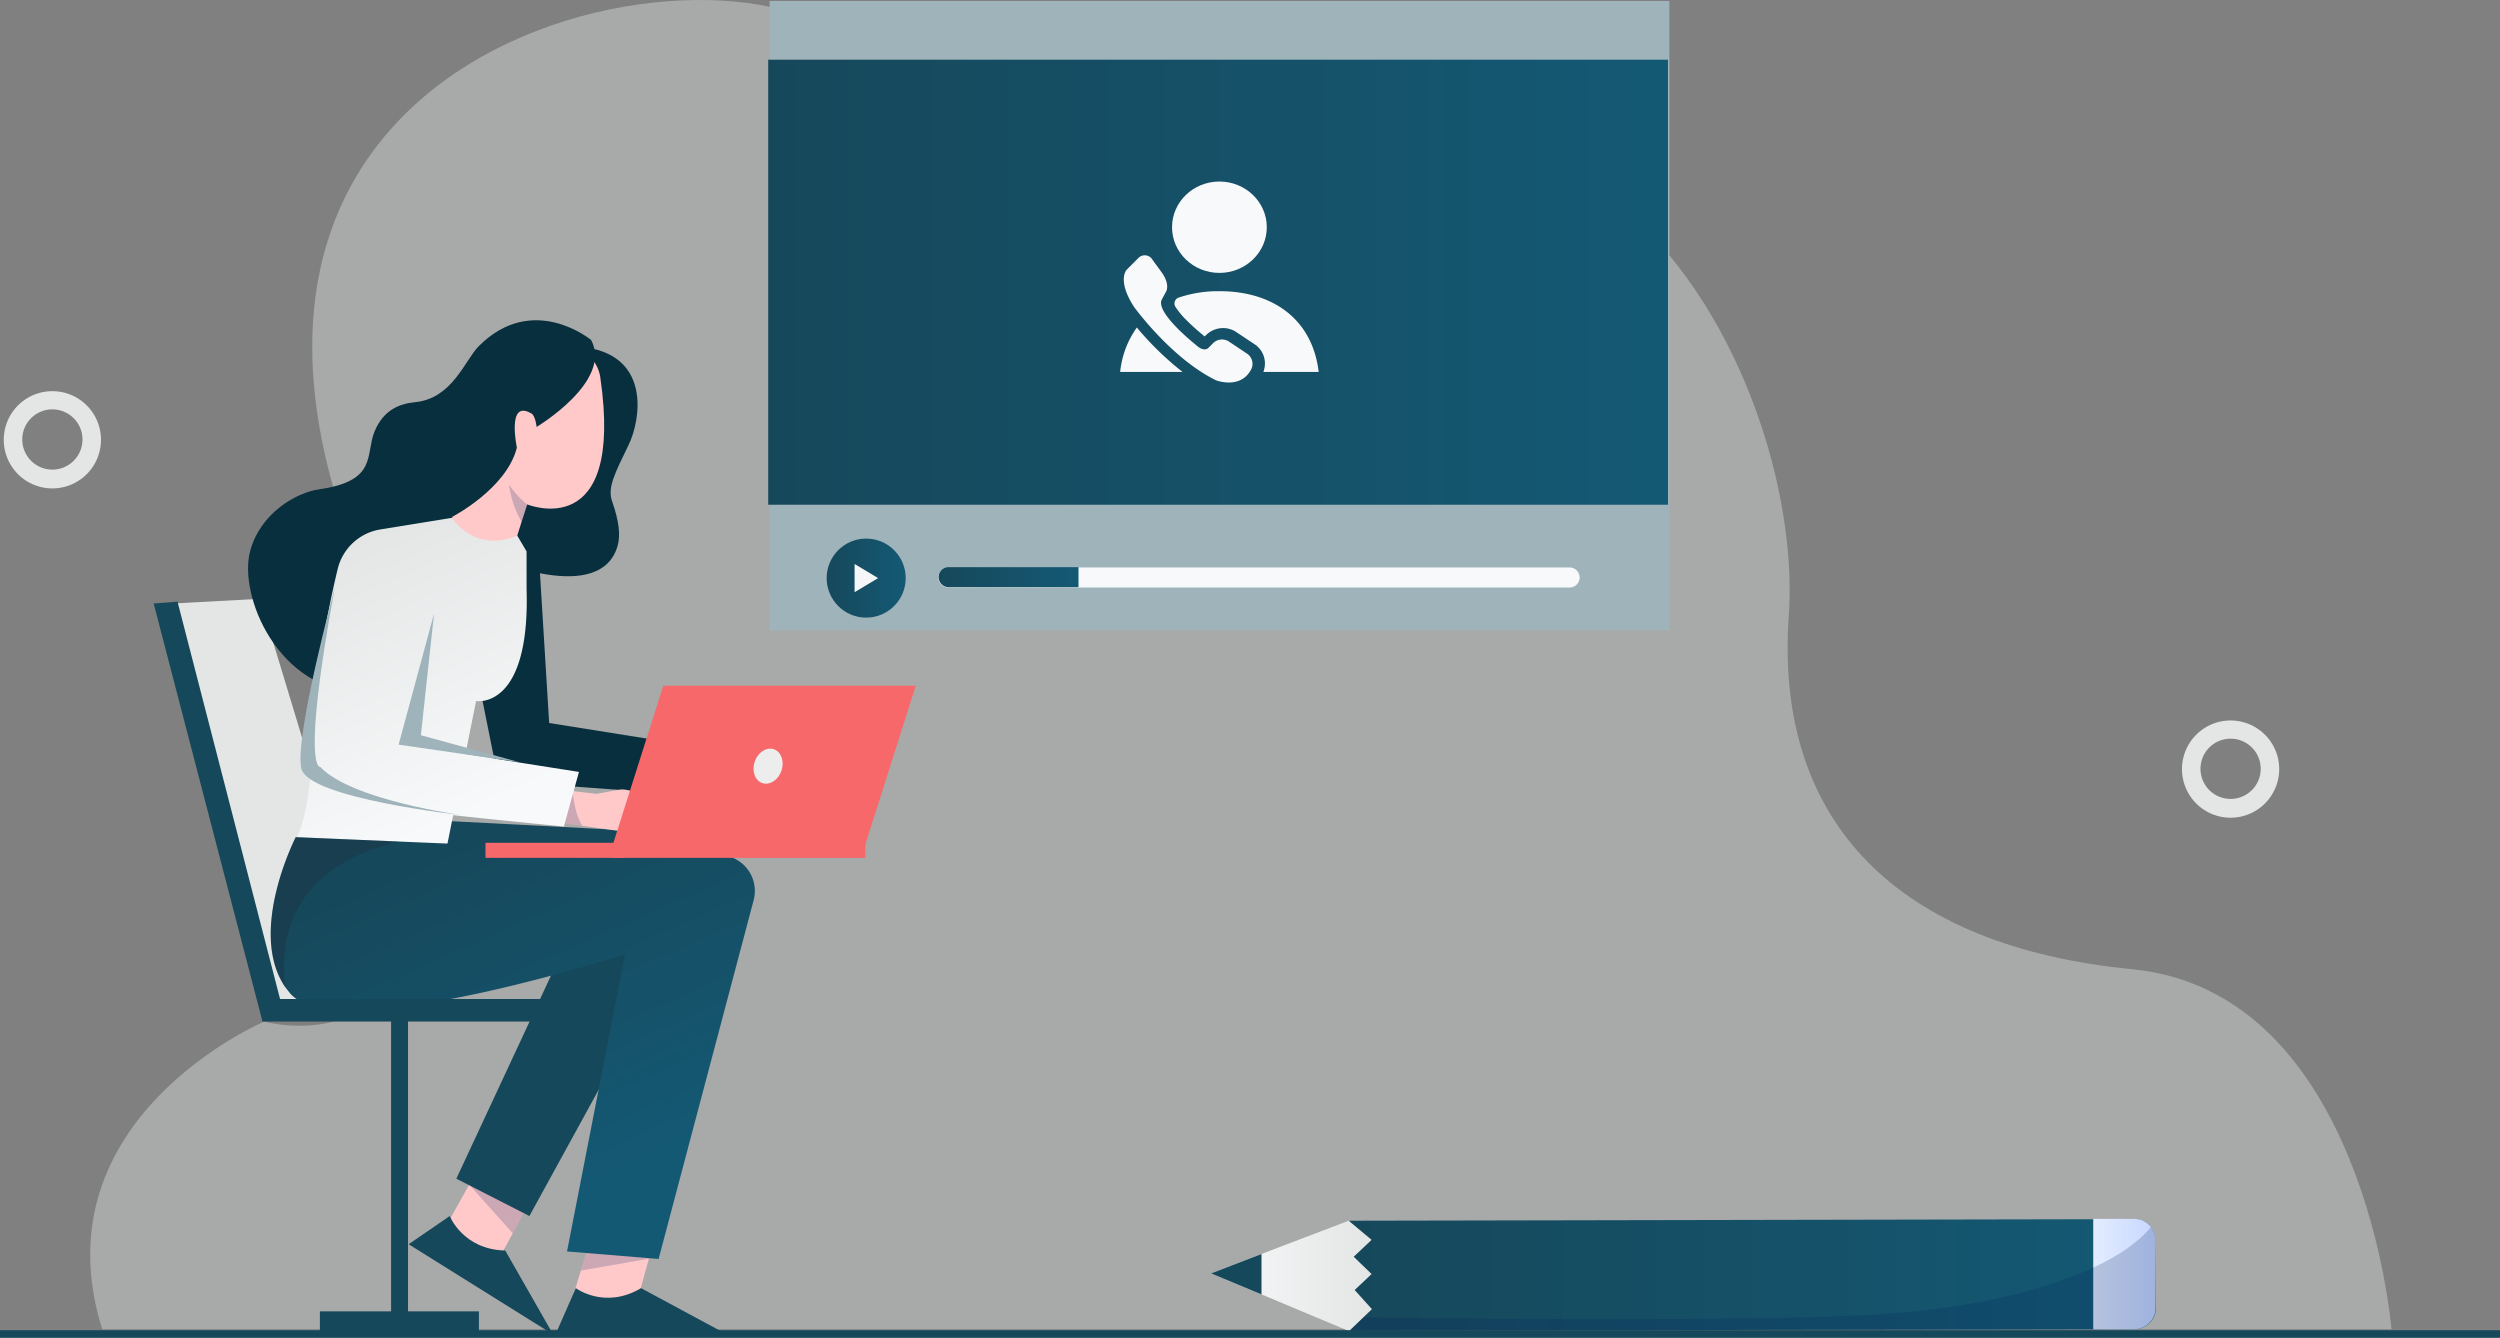 <svg xmlns="http://www.w3.org/2000/svg" xmlns:xlink="http://www.w3.org/1999/xlink" width="738.733" height="395.282" viewBox="0 0 738.733 395.282">
  <rect x="0" y="0" width="738.733" height="395.282" fill="#808080" stroke="none"/>
  <defs>
    <linearGradient id="linear-gradient" y1="0.5" x2="1.003" y2="0.5" gradientUnits="objectBoundingBox">
      <stop offset="0" stop-color="#16485b"/>
      <stop offset="1" stop-color="#145974"/>
    </linearGradient>
    <linearGradient id="linear-gradient-2" x1="0" y1="0.517" x2="1" y2="0.517" xlink:href="#linear-gradient"/>
    <linearGradient id="linear-gradient-3" x1="0" y1="0.5" x2="1" y2="0.5" xlink:href="#linear-gradient"/>
    <linearGradient id="linear-gradient-4" y1="0.5" x2="1" y2="0.5" gradientUnits="objectBoundingBox">
      <stop offset="0" stop-color="#e4e6e6"/>
      <stop offset="1" stop-color="#e4e6e6"/>
    </linearGradient>
    <linearGradient id="linear-gradient-5" x1="0.228" y1="0.065" x2="0.55" y2="0.919" gradientUnits="objectBoundingBox">
      <stop offset="0" stop-color="#e4e6e6"/>
      <stop offset="1" stop-color="#f7f9fa"/>
    </linearGradient>
    <linearGradient id="linear-gradient-6" y1="0.5" x2="1" y2="0.5" gradientUnits="objectBoundingBox">
      <stop offset="0" stop-color="#f7686a"/>
      <stop offset="1" stop-color="#f7686a"/>
    </linearGradient>
    <linearGradient id="linear-gradient-7" x1="0.802" y1="0.774" x2="0.404" y2="0.02" gradientUnits="objectBoundingBox">
      <stop offset="0" stop-color="#145974"/>
      <stop offset="1" stop-color="#16485b"/>
    </linearGradient>
    <linearGradient id="linear-gradient-8" x1="0" y1="0.497" x2="1" y2="0.497" xlink:href="#linear-gradient"/>
    <linearGradient id="linear-gradient-9" x1="-0.008" y1="0.498" x2="0.992" y2="0.498" gradientUnits="objectBoundingBox">
      <stop offset="0" stop-color="#f7f9fa"/>
      <stop offset="1" stop-color="#e4e6e6"/>
    </linearGradient>
    <linearGradient id="linear-gradient-10" x1="-0.022" y1="0.478" x2="0.983" y2="0.478" gradientUnits="objectBoundingBox">
      <stop offset="0" stop-color="#e4edff"/>
      <stop offset="1" stop-color="#c7d8ff"/>
    </linearGradient>
  </defs>
  <g id="get-in-touch" transform="translate(-653 -570.498)">
    <g id="Background" transform="translate(679.648 570.498)">
      <path id="Path_2226" data-name="Path 2226" d="M685.305,860.75h676.47s-8.009-99.717-76.673-106.39c-68.754-6.673-105.74-43.093-101.421-104.444s-45.626-169.13-137.418-134.377-131.118,23.168-135.978-24.373S697.814,460.028,758.469,627.119s-25.288,142.718-25.288,142.718S665.777,798.473,685.305,860.75Z" transform="translate(-681.755 -467.97)" fill="#e4e6e6" opacity="0.4"/>
    </g>
    <g id="Video" transform="translate(880.406 570.803)">
      <rect id="Rectangle_1878" data-name="Rectangle 1878" width="265.882" height="185.997" fill="#9fb3bb"/>
      <circle id="Ellipse_30" data-name="Ellipse 30" cx="11.677" cy="11.677" r="11.677" transform="translate(16.867 158.843)" fill="url(#linear-gradient)"/>
      <path id="Path_2227" data-name="Path 2227" d="M936,647.8v8.341l6.951-4.17Z" transform="translate(-910.885 -481.45)" fill="#f5f6f7"/>
      <path id="Path_2228" data-name="Path 2228" d="M1152.218,651.865a2.986,2.986,0,0,1-2.965,2.966H965.666a2.986,2.986,0,0,1-2.966-2.966,2.928,2.928,0,0,1,2.966-2.966h183.587a2.94,2.94,0,0,1,2.039.834A3.016,3.016,0,0,1,1152.218,651.865Z" transform="translate(-912.841 -481.531)" fill="#f7f9fa"/>
      <path id="Path_2229" data-name="Path 2229" d="M1004.133,648.893v5.838H965.766a2.986,2.986,0,0,1-2.966-2.966,2.928,2.928,0,0,1,2.966-2.966h38.367Z" transform="translate(-912.849 -481.524)" fill="url(#linear-gradient-2)"/>
      <rect id="Rectangle_1879" data-name="Rectangle 1879" width="265.882" height="131.504" transform="translate(-0.407 17.335)" fill="url(#linear-gradient-3)"/>
      <g id="noun_contact_2385597" transform="translate(86.593 40.435)">
        <g id="Group_978" data-name="Group 978" transform="translate(17 12.5)">
          <ellipse id="Ellipse_32" data-name="Ellipse 32" cx="14" cy="13.5" rx="14" ry="13.5" transform="translate(15.329 0.401)" fill="#f7f9fa"/>
          <g id="Group_976" data-name="Group 976" transform="translate(0 32.803)">
            <path id="Path_2277" data-name="Path 2277" d="M144.674,275.869a1.838,1.838,0,0,0,.063,1.85,24.612,24.612,0,0,0,3.726,4.393c2.329,2.3,4.645,4.129,4.67,4.154l.113.088.113.1.025.025.252-.252A7.211,7.211,0,0,1,158.8,284a7.093,7.093,0,0,1,3.663,1.007l.038.025.038.025,5.4,3.6a6.787,6.787,0,0,1,3.235,6.281,7.585,7.585,0,0,1-.441,2.027h16.338c-1.825-15.482-13.418-23.866-29.316-23.866h-.025a36.583,36.583,0,0,0-12.046,1.9,1.758,1.758,0,0,0-1.007.869Z" transform="translate(-128.411 -273.1)" fill="#f7f9fa"/>
            <path id="Path_2278" data-name="Path 2278" d="M21.934,358.4A27.258,27.258,0,0,0,17,371.529H35.441A89.754,89.754,0,0,1,21.934,358.4Z" transform="translate(-17 -347.663)" fill="#f7f9fa"/>
          </g>
          <g id="Group_977" data-name="Group 977" transform="translate(1.079 22.157)">
            <path id="Path_2279" data-name="Path 2279" d="M29.983,189.264l-3.613,3.613s-2.857,3.159,2.253,10.976c0,0,10.976,15.193,24.218,21.663,0,0,7.074,2.706,10.234-3.008a3.608,3.608,0,0,0-1.208-4.959l-5.413-3.613a3.766,3.766,0,0,0-4.657.755l-1.057,1.057s-1.208,1.8-3.915-.755c0,0-11.782-9.277-10.082-13.242l1.208-2.253s1.51-1.951-1.057-5.715l-2.857-3.915A2.631,2.631,0,0,0,29.983,189.264Z" transform="translate(-25.574 -188.524)" fill="#f7f9fa"/>
          </g>
        </g>
      </g>
    </g>
    <g id="Woman" transform="translate(698.41 665.132)">
      <path id="Path_2236" data-name="Path 2236" d="M820.949,848.541l-6.024,11.121-4.448,8.155L795,857.9l7.043-12.6,2.873-5.1Z" transform="translate(-708.813 -589.874)" fill="#ffc9ca"/>
      <path id="Path_2237" data-name="Path 2237" d="M821.505,848.541l-6.024,11.121L802.6,845.3l2.873-5.1Z" transform="translate(-709.37 -589.874)" fill="#00205a" opacity="0.2"/>
      <path id="Path_2238" data-name="Path 2238" d="M795.3,835.316l21.593,11.028,54.956-100.181a8.555,8.555,0,0,0-6.951-12.789L761.564,728s-7.785,40.869-6.673,40.869,72.934-3.336,72.934-3.336Z" transform="translate(-705.867 -581.654)" fill="#16485b"/>
      <path id="Path_2239" data-name="Path 2239" d="M702.5,660.568l30.953-1.668,36.513,120.476-30.953,1.112Z" transform="translate(-702.037 -576.592)" fill="url(#linear-gradient-4)"/>
      <path id="Path_2240" data-name="Path 2240" d="M810.2,641.24s31.695,13.716,36.792-3.8c.927-3.151.463-7.321-1.576-13.16-1.483-4.078.741-8.248,4.819-16.681,3.614-7.321,7.043-27.339-14.642-29.1Z" transform="translate(-709.927 -570.702)" fill="#082f3e"/>
      <path id="Path_2241" data-name="Path 2241" d="M818.953,625.136h0l-1.668,5.19-4.634,14.642L791.8,638.945l12.6-32.529c7.6-26.227,18.164-25.485,18.164-25.485,12.14-5.931,17.33,1.854,17.979,6.58C847.775,637,818.953,625.136,818.953,625.136Z" transform="translate(-708.579 -570.723)" fill="#ffc9ca"/>
      <path id="Path_2242" data-name="Path 2242" d="M817.359,601.608s22.52-13.438,16.125-25.671c0,0-17.145-14.272-33.177,1.761-4.17,4.17-7.785,15.477-18.813,16.589-4.634.464-9.36,2.224-12.048,8.711-2.78,6.951,1.019,14.55-16.4,17.052-6.58.927-17.423,6.951-20.388,18.442-3.336,12.974,8.155,41.24,33.548,41.8l26.319-52.175s15.94-8.248,19-20.388c0,0-3.058-14.457,4.263-10.1C815.877,597.53,816.989,598.364,817.359,601.608Z" transform="translate(-704.204 -570.086)" fill="#082f3e"/>
      <path id="Path_2243" data-name="Path 2243" d="M860.985,858.1l-2.873,10.38-3.244,11.77H835.5L838,872l4.17-13.9Z" transform="translate(-711.78 -591.186)" fill="#ffc9ca"/>
      <path id="Path_2244" data-name="Path 2244" d="M861.183,858.1l-2.873,10.38L838.2,872l4.17-13.9Z" transform="translate(-711.978 -591.186)" fill="#00205a" opacity="0.2"/>
      <path id="Path_2245" data-name="Path 2245" d="M805.4,680.925l6.116,30.4,45.318,3.336,4.448-14.92-34.846-5.56-2.78-45.318-7.229-9.36Z" transform="translate(-709.575 -575.171)" fill="#082f3e"/>
      <path id="Path_2246" data-name="Path 2246" d="M870.984,735.084l-33.177-4.634L826.5,728.875l6.765-8.9,1.668.185,7.043.834,6.58-1.2a6.207,6.207,0,0,1,4.634,1.019l15.847,10.75Z" transform="translate(-711.121 -581.047)" fill="#ffc9ca"/>
      <path id="Path_2247" data-name="Path 2247" d="M837.806,730.472,826.5,728.9l6.765-8.9,1.668.185C835.211,723.336,835.953,727.692,837.806,730.472Z" transform="translate(-711.121 -581.068)" fill="#00205a" opacity="0.2"/>
      <path id="Path_2248" data-name="Path 2248" d="M830.823,708.166l-33.548-5.282,3.151-15.662s16.033,2.78,14.921-33.177V643.016l-2.78-4.726s-11.028,5.838-19.369-5.19l-21.13,3.429a15.487,15.487,0,0,0-12.511,11.584c-2.5,10.194-7.229,33.363-7.506,50.507-.556,27.617-6.951,32.9-6.951,32.9h46.43l2.131-10.565c16.311,1.761,32.714,3.336,32.714,3.336Z" transform="translate(-705.158 -574.702)" fill="url(#linear-gradient-5)"/>
      <path id="Path_2249" data-name="Path 2249" d="M848.4,733.586,863.32,686.6h74.6L923,733.586Z" transform="translate(-712.725 -578.621)" fill="url(#linear-gradient-6)"/>
      <path id="Path_2250" data-name="Path 2250" d="M882.019,753.527l-28.08,106.019-27.061-2.224,17.145-87.855s-85.167,27.617-98.976,11.584c-.463-.556-.927-1.2-1.39-1.761h0c-11.306-16.4,3.058-44.391,3.058-44.391l30.582,1.3h0l94.9,3.985A10.621,10.621,0,0,1,882.019,753.527Z" transform="translate(-704.734 -582.16)" fill="url(#linear-gradient-7)"/>
      <rect id="Rectangle_1882" data-name="Rectangle 1882" width="41.147" height="4.448" transform="translate(98.049 154.408)" fill="#f7686a"/>
      <rect id="Rectangle_1883" data-name="Rectangle 1883" width="74.603" height="4.448" transform="translate(135.675 154.408)" fill="#f7686a"/>
      <g id="Group_967" data-name="Group 967" transform="translate(0 83.142)">
        <g id="Group_966" data-name="Group 966">
          <path id="Path_2251" data-name="Path 2251" d="M823.5,783.89H734.158L702,660.356l7.043-.556,30.3,117.418H823.5Z" transform="translate(-702 -659.8)" fill="#16485b"/>
        </g>
      </g>
      <g id="Group_969" data-name="Group 969" transform="translate(70.154 203.896)">
        <g id="Group_968" data-name="Group 968">
          <rect id="Rectangle_1884" data-name="Rectangle 1884" width="5.004" height="95.64" fill="#16485b"/>
        </g>
      </g>
      <g id="Group_971" data-name="Group 971" transform="translate(49.117 292.863)">
        <g id="Group_970" data-name="Group 970">
          <rect id="Rectangle_1885" data-name="Rectangle 1885" width="46.986" height="6.673" fill="#16485b"/>
        </g>
      </g>
      <path id="Path_2252" data-name="Path 2252" d="M739.2,659.2" transform="translate(-704.725 -576.614)" fill="none" stroke="#ff654d" stroke-miterlimit="10" stroke-width="5.369"/>
      <path id="Path_2253" data-name="Path 2253" d="M743.657,779.291h0c-11.306-16.4,3.058-44.391,3.058-44.391l30.582,1.3C763.118,739.348,739.95,749.264,743.657,779.291Z" transform="translate(-704.734 -582.16)" fill="#1f181f" opacity="0.2"/>
      <path id="Path_2254" data-name="Path 2254" d="M815.779,707.527l-35.679-5.19L790.572,663.6l-3.892,35.958Z" transform="translate(-707.722 -576.936)" fill="#9fb3bb"/>
      <path id="Path_2255" data-name="Path 2255" d="M830.2,892.23l5.931-13.53s8.526,6.395,19.276,0l25.115,13.53Z" transform="translate(-711.392 -592.695)" fill="#16485b"/>
      <path id="Path_2256" data-name="Path 2256" d="M783.3,864.041l12.14-8.341s3.892,9.916,16.4,10.194l14.179,24.837Z" transform="translate(-707.956 -591.01)" fill="#16485b"/>
      <ellipse id="Ellipse_31" data-name="Ellipse 31" cx="5.282" cy="4.17" rx="5.282" ry="4.17" transform="translate(175.894 135.403) rotate(-71.034)" fill="#ededed"/>
      <path id="Path_2257" data-name="Path 2257" d="M758.995,655.1s-12.14,44.947-9.916,53.751,47.542,13.716,47.542,13.716S764,718.211,754.639,708.295C754.546,708.387,748.986,709.129,758.995,655.1Z" transform="translate(-705.429 -576.314)" fill="#9fb3bb"/>
      <path id="Path_2258" data-name="Path 2258" d="M820.675,628.431l-1.576,5.19a29.773,29.773,0,0,1-3.8-11.121A31.047,31.047,0,0,0,820.675,628.431Z" transform="translate(-710.3 -573.925)" fill="#00205a" opacity="0.2"/>
    </g>
    <g id="Element" transform="translate(654.112 686.09)">
      <g id="Group_973" data-name="Group 973" transform="translate(643.65 97.308)">
        <g id="Group_972" data-name="Group 972">
          <path id="Path_2259" data-name="Path 2259" d="M1384.964,726.429a14.364,14.364,0,1,1,14.364-14.365A14.377,14.377,0,0,1,1384.964,726.429Zm0-23.354a8.9,8.9,0,1,0,8.9,8.9A8.9,8.9,0,0,0,1384.964,703.075Z" transform="translate(-1370.6 -697.7)" fill="#e4e6e6"/>
        </g>
      </g>
      <g id="Group_975" data-name="Group 975">
        <g id="Group_974" data-name="Group 974">
          <path id="Path_2260" data-name="Path 2260" d="M668.564,621.429a14.364,14.364,0,1,1,14.365-14.364A14.377,14.377,0,0,1,668.564,621.429Zm0-23.354a8.9,8.9,0,1,0,8.9,8.9A8.9,8.9,0,0,0,668.564,598.075Z" transform="translate(-654.2 -592.7)" fill="#e4e6e6"/>
        </g>
      </g>
    </g>
    <g id="Pencil" transform="translate(1010.844 930.656)">
      <path id="Path_2272" data-name="Path 2272" d="M1343.457,882.834a6.407,6.407,0,0,1-6.395,6.395l-47.542.093-56.16.093-128.168.278v-3.985l-.093-28.544,231.87-.463a6.253,6.253,0,0,1,4.912,2.317,6.141,6.141,0,0,1,1.39,3.985Z" transform="translate(-1064.231 -856.607)" fill="url(#linear-gradient-8)"/>
      <path id="Path_2273" data-name="Path 2273" d="M1101.684,857.2l6.765,5.653-5.282,5,5.282,5.1-5,4.726,5.1,5.653-6.765,6.487-25.856-10.843L1061,872.769l14.92-5.746Z" transform="translate(-1061 -856.644)" fill="url(#linear-gradient-9)"/>
      <path id="Path_2274" data-name="Path 2274" d="M1075.92,867.8v11.955L1061,873.546Z" transform="translate(-1061 -857.42)" fill="#16485b"/>
      <path id="Path_2275" data-name="Path 2275" d="M1342.3,856.6h12.048a6.407,6.407,0,0,1,6.395,6.395v19.832a6.407,6.407,0,0,1-6.395,6.395H1342.3Z" transform="translate(-1081.608 -856.6)" fill="url(#linear-gradient-10)"/>
      <path id="Path_2276" data-name="Path 2276" d="M1343.465,883.017a6.407,6.407,0,0,1-6.394,6.395l-47.542.093-56.16.093-128.168.278,4.17-3.985s116.769,1.761,155.6-1.112c34.568-2.5,66.077-12.14,77.012-25.578a6.142,6.142,0,0,1,1.39,3.985Z" transform="translate(-1064.238 -856.79)" fill="#00205a" opacity="0.2"/>
    </g>
    <g id="Line" transform="translate(653 963.556)">
      <rect id="Rectangle_1891" data-name="Rectangle 1891" width="738.733" height="2.224" transform="translate(0 0)" fill="#16485b"/>
    </g>
  </g>
</svg>
